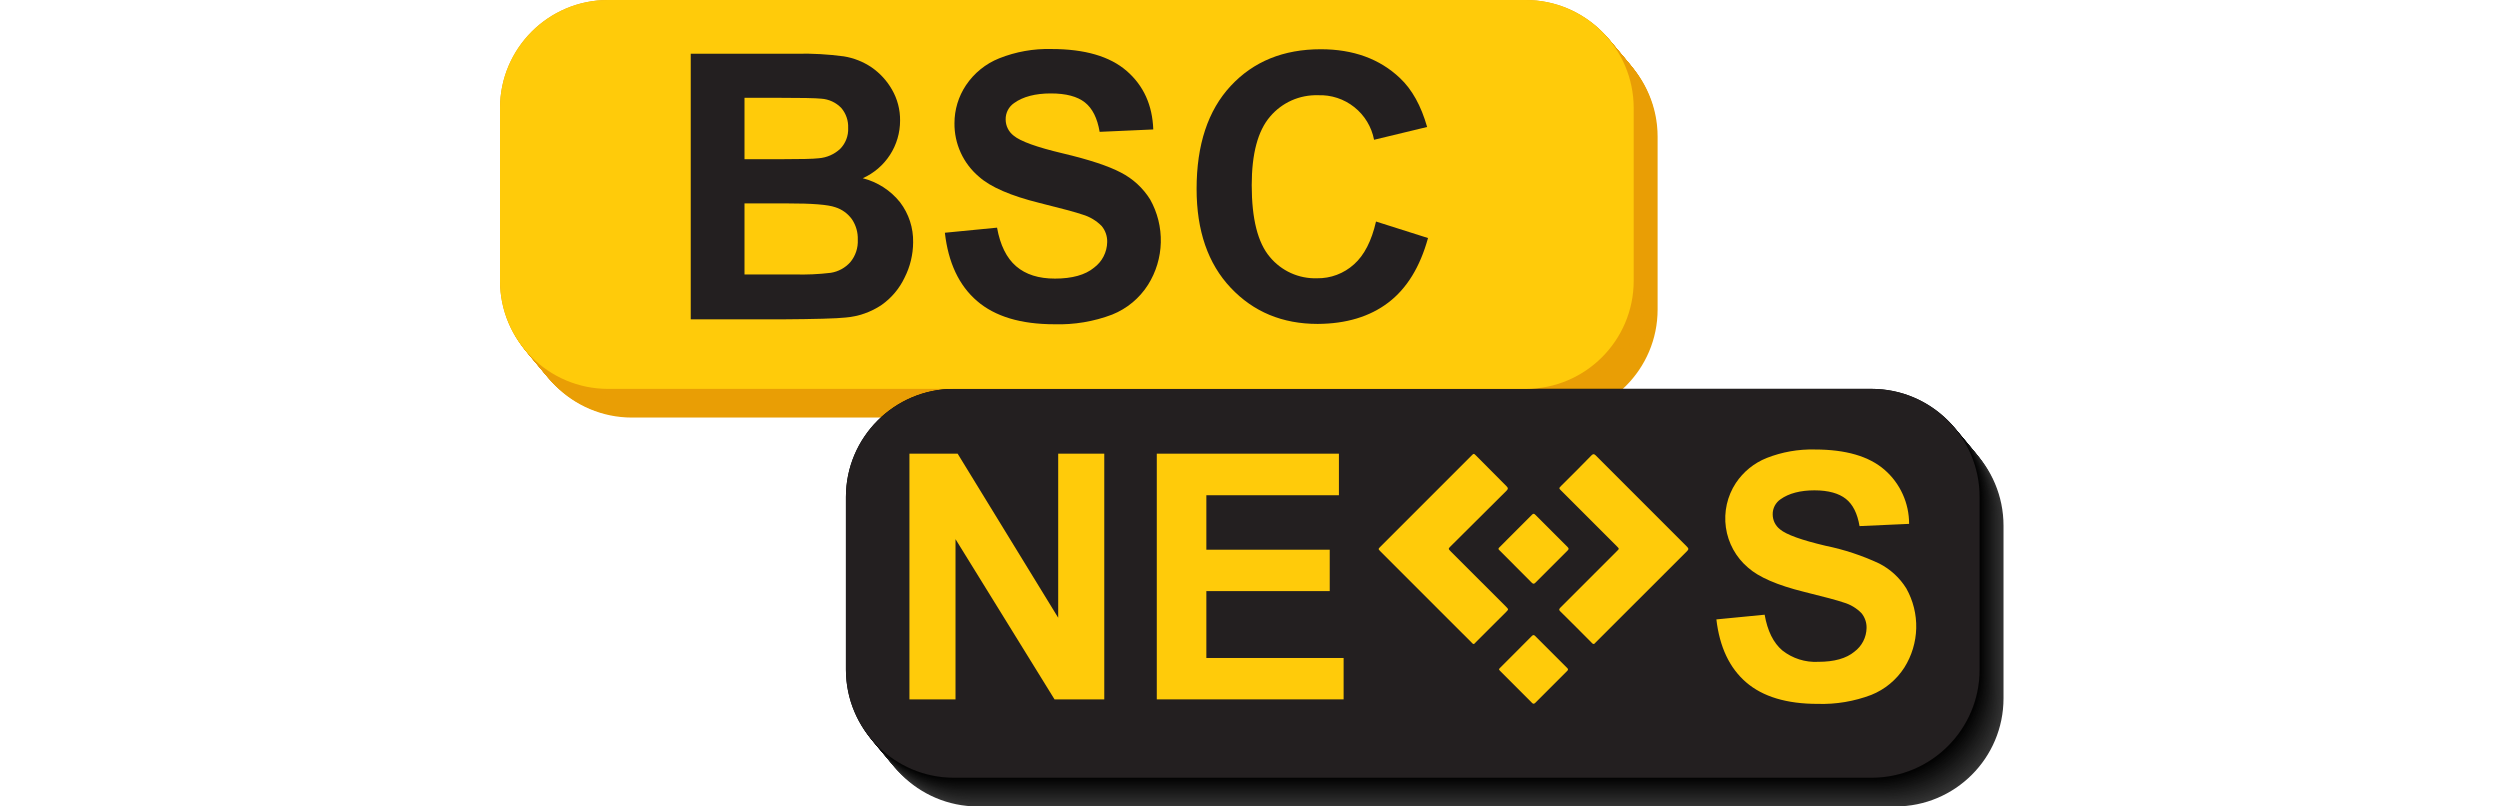<svg width="155" height="50" viewBox="0 0 155 50" fill="none" xmlns="http://www.w3.org/2000/svg">
<g clip-path="url(#clip0_720_22)">
<path d="M96.067 1.778H39.187C35.484 1.778 32.482 4.78 32.482 8.483V19.184C32.482 22.887 35.484 25.889 39.187 25.889H96.067C99.769 25.889 102.772 22.887 102.772 19.184V8.483C102.772 4.78 99.769 1.778 96.067 1.778Z" fill="#E99E05"/>
<path d="M96.024 1.729H39.144C35.441 1.729 32.44 4.73 32.44 8.433V19.134C32.44 22.837 35.441 25.839 39.144 25.839H96.024C99.727 25.839 102.728 22.837 102.728 19.134V8.433C102.728 4.73 99.727 1.729 96.024 1.729Z" fill="#E99E05"/>
<path d="M95.982 1.678H39.103C35.4 1.678 32.398 4.68 32.398 8.383V19.084C32.398 22.787 35.4 25.788 39.103 25.788H95.982C99.685 25.788 102.687 22.787 102.687 19.084V8.383C102.687 4.68 99.685 1.678 95.982 1.678Z" fill="#E99E05"/>
<path d="M95.939 1.625H39.06C35.357 1.625 32.355 4.627 32.355 8.33V19.031C32.355 22.734 35.357 25.736 39.06 25.736H95.939C99.642 25.736 102.644 22.734 102.644 19.031V8.33C102.644 4.627 99.642 1.625 95.939 1.625Z" fill="#E99E05"/>
<path d="M95.898 1.575H39.019C35.316 1.575 32.315 4.577 32.315 8.28V18.981C32.315 22.684 35.316 25.686 39.019 25.686H95.898C99.602 25.686 102.603 22.684 102.603 18.981V8.28C102.603 4.577 99.602 1.575 95.898 1.575Z" fill="#E99E05"/>
<path d="M95.856 1.524H38.976C35.273 1.524 32.272 4.526 32.272 8.229V18.93C32.272 22.633 35.273 25.635 38.976 25.635H95.856C99.558 25.635 102.56 22.633 102.56 18.93V8.229C102.56 4.526 99.558 1.524 95.856 1.524Z" fill="#E99E05"/>
<path d="M95.813 1.475H38.933C35.23 1.475 32.228 4.476 32.228 8.18V18.88C32.228 22.583 35.23 25.585 38.933 25.585H95.813C99.516 25.585 102.517 22.583 102.517 18.88V8.18C102.517 4.476 99.516 1.475 95.813 1.475Z" fill="#E99E05"/>
<path d="M95.77 1.425H38.89C35.187 1.425 32.185 4.427 32.185 8.13V18.831C32.185 22.534 35.187 25.535 38.89 25.535H95.77C99.473 25.535 102.474 22.534 102.474 18.831V8.13C102.474 4.427 99.473 1.425 95.77 1.425Z" fill="#E99E05"/>
<path d="M95.729 1.371H38.849C35.146 1.371 32.145 4.373 32.145 8.076V18.777C32.145 22.48 35.146 25.482 38.849 25.482H95.729C99.432 25.482 102.433 22.48 102.433 18.777V8.076C102.433 4.373 99.432 1.371 95.729 1.371Z" fill="#E99E05"/>
<path d="M95.686 1.321H38.806C35.103 1.321 32.102 4.323 32.102 8.026V18.727C32.102 22.43 35.103 25.432 38.806 25.432H95.686C99.389 25.432 102.39 22.43 102.39 18.727V8.026C102.39 4.323 99.389 1.321 95.686 1.321Z" fill="#E99E05"/>
<path d="M95.644 1.271H38.765C35.062 1.271 32.06 4.273 32.06 7.976V18.677C32.06 22.38 35.062 25.382 38.765 25.382H95.644C99.347 25.382 102.35 22.38 102.35 18.677V7.976C102.35 4.273 99.347 1.271 95.644 1.271Z" fill="#E99E05"/>
<path d="M95.602 1.221H38.722C35.02 1.221 32.018 4.223 32.018 7.926V18.627C32.018 22.329 35.02 25.331 38.722 25.331H95.602C99.305 25.331 102.307 22.329 102.307 18.627V7.926C102.307 4.223 99.305 1.221 95.602 1.221Z" fill="#E99E05"/>
<path d="M95.559 1.168H38.679C34.977 1.168 31.975 4.17 31.975 7.873V18.574C31.975 22.277 34.977 25.279 38.679 25.279H95.559C99.262 25.279 102.264 22.277 102.264 18.574V7.873C102.264 4.17 99.262 1.168 95.559 1.168Z" fill="#E99E05"/>
<path d="M95.518 1.118H38.639C34.935 1.118 31.934 4.12 31.934 7.823V18.524C31.934 22.227 34.935 25.229 38.639 25.229H95.518C99.221 25.229 102.222 22.227 102.222 18.524V7.823C102.222 4.12 99.221 1.118 95.518 1.118Z" fill="#E99E05"/>
<path d="M95.475 1.067H38.596C34.892 1.067 31.891 4.069 31.891 7.772V18.473C31.891 22.176 34.892 25.178 38.596 25.178H95.475C99.178 25.178 102.18 22.176 102.18 18.473V7.772C102.18 4.069 99.178 1.067 95.475 1.067Z" fill="#E99E05"/>
<path d="M95.432 1.018H38.553C34.85 1.018 31.848 4.019 31.848 7.722V18.423C31.848 22.126 34.85 25.128 38.553 25.128H95.432C99.135 25.128 102.137 22.126 102.137 18.423V7.722C102.137 4.019 99.135 1.018 95.432 1.018Z" fill="#E99E05"/>
<path d="M95.391 0.965H38.511C34.809 0.965 31.807 3.967 31.807 7.67V18.37C31.807 22.073 34.809 25.075 38.511 25.075H95.391C99.094 25.075 102.096 22.073 102.096 18.37V7.67C102.096 3.967 99.094 0.965 95.391 0.965Z" fill="#E99E05"/>
<path d="M95.344 0.914H38.465C34.762 0.914 31.76 3.916 31.76 7.619V18.32C31.76 22.023 34.762 25.025 38.465 25.025H95.344C99.047 25.025 102.049 22.023 102.049 18.32V7.619C102.049 3.916 99.047 0.914 95.344 0.914Z" fill="#E99E05"/>
<path d="M95.303 0.864H38.423C34.721 0.864 31.719 3.866 31.719 7.569V18.27C31.719 21.973 34.721 24.975 38.423 24.975H95.303C99.006 24.975 102.008 21.973 102.008 18.27V7.569C102.008 3.866 99.006 0.864 95.303 0.864Z" fill="#E99E05"/>
<path d="M95.262 0.814H38.383C34.68 0.814 31.678 3.816 31.678 7.519V18.22C31.678 21.923 34.68 24.925 38.383 24.925H95.262C98.965 24.925 101.967 21.923 101.967 18.22V7.519C101.967 3.816 98.965 0.814 95.262 0.814Z" fill="#E99E05"/>
<path d="M95.219 0.761H38.34C34.637 0.761 31.635 3.763 31.635 7.466V18.166C31.635 21.869 34.637 24.871 38.34 24.871H95.219C98.922 24.871 101.923 21.869 101.923 18.166V7.466C101.923 3.763 98.922 0.761 95.219 0.761Z" fill="#E99E05"/>
<path d="M95.176 0.711H38.297C34.594 0.711 31.592 3.713 31.592 7.416V18.117C31.592 21.82 34.594 24.822 38.297 24.822H95.176C98.879 24.822 101.88 21.82 101.88 18.117V7.416C101.88 3.713 98.879 0.711 95.176 0.711Z" fill="#E99E05"/>
<path d="M95.133 0.661H38.254C34.551 0.661 31.549 3.663 31.549 7.366V18.067C31.549 21.77 34.551 24.772 38.254 24.772H95.133C98.836 24.772 101.838 21.77 101.838 18.067V7.366C101.838 3.663 98.836 0.661 95.133 0.661Z" fill="#E99E05"/>
<path d="M95.09 0.61H38.211C34.508 0.61 31.506 3.612 31.506 7.315V18.016C31.506 21.719 34.508 24.721 38.211 24.721H95.09C98.793 24.721 101.795 21.719 101.795 18.016V7.315C101.795 3.612 98.793 0.61 95.09 0.61Z" fill="#E99E05"/>
<path d="M95.049 0.561H38.17C34.467 0.561 31.465 3.562 31.465 7.265V17.966C31.465 21.669 34.467 24.671 38.17 24.671H95.049C98.752 24.671 101.754 21.669 101.754 17.966V7.265C101.754 3.562 98.752 0.561 95.049 0.561Z" fill="#E99E05"/>
<path d="M95.006 0.507H38.127C34.424 0.507 31.422 3.509 31.422 7.212V17.913C31.422 21.616 34.424 24.617 38.127 24.617H95.006C98.709 24.617 101.71 21.616 101.71 17.913V7.212C101.71 3.509 98.709 0.507 95.006 0.507Z" fill="#E99E05"/>
<path d="M94.965 0.457H38.086C34.383 0.457 31.381 3.459 31.381 7.162V17.863C31.381 21.566 34.383 24.568 38.086 24.568H94.965C98.668 24.568 101.67 21.566 101.67 17.863V7.162C101.67 3.459 98.668 0.457 94.965 0.457Z" fill="#E99E05"/>
<path d="M94.922 0.407H38.043C34.34 0.407 31.338 3.409 31.338 7.112V17.813C31.338 21.516 34.34 24.518 38.043 24.518H94.922C98.625 24.518 101.626 21.516 101.626 17.813V7.112C101.626 3.409 98.625 0.407 94.922 0.407Z" fill="#E99E05"/>
<path d="M94.881 0.356H38.002C34.299 0.356 31.297 3.358 31.297 7.061V17.762C31.297 21.465 34.299 24.467 38.002 24.467H94.881C98.584 24.467 101.586 21.465 101.586 17.762V7.061C101.586 3.358 98.584 0.356 94.881 0.356Z" fill="#E99E05"/>
<path d="M94.838 0.304H37.959C34.256 0.304 31.254 3.306 31.254 7.009V17.709C31.254 21.413 34.256 24.414 37.959 24.414H94.838C98.541 24.414 101.543 21.413 101.543 17.709V7.009C101.543 3.306 98.541 0.304 94.838 0.304Z" fill="#E99E05"/>
<path d="M94.795 0.254H37.916C34.213 0.254 31.211 3.256 31.211 6.959V17.66C31.211 21.363 34.213 24.364 37.916 24.364H94.795C98.498 24.364 101.5 21.363 101.5 17.66V6.959C101.5 3.256 98.498 0.254 94.795 0.254Z" fill="#E99E05"/>
<path d="M94.752 0.203H37.873C34.17 0.203 31.168 3.205 31.168 6.908V17.609C31.168 21.312 34.17 24.314 37.873 24.314H94.752C98.455 24.314 101.457 21.312 101.457 17.609V6.908C101.457 3.205 98.455 0.203 94.752 0.203Z" fill="#E99E05"/>
<path d="M94.711 0.153H37.832C34.129 0.153 31.127 3.155 31.127 6.858V17.559C31.127 21.262 34.129 24.264 37.832 24.264H94.711C98.414 24.264 101.416 21.262 101.416 17.559V6.858C101.416 3.155 98.414 0.153 94.711 0.153Z" fill="#E99E05"/>
<path d="M94.668 0.101H37.789C34.086 0.101 31.084 3.102 31.084 6.805V17.506C31.084 21.209 34.086 24.211 37.789 24.211H94.668C98.371 24.211 101.373 21.209 101.373 17.506V6.805C101.373 3.102 98.371 0.101 94.668 0.101Z" fill="#E99E05"/>
<path d="M94.627 0.05H37.748C34.045 0.05 31.043 3.052 31.043 6.755V17.456C31.043 21.159 34.045 24.16 37.748 24.16H94.627C98.33 24.16 101.331 21.159 101.331 17.456V6.755C101.331 3.052 98.33 0.05 94.627 0.05Z" fill="#E99E05"/>
<path d="M94.584 0H37.705C34.002 0 31 3.002 31 6.705V17.406C31 21.109 34.002 24.111 37.705 24.111H94.584C98.287 24.111 101.289 21.109 101.289 17.406V6.705C101.289 3.002 98.287 0 94.584 0Z" fill="#E99E05"/>
<path d="M117.513 25.89H60.635C56.932 25.89 53.93 28.892 53.93 32.594V43.295C53.93 46.998 56.932 50 60.635 50H117.513C121.216 50 124.218 46.998 124.218 43.295V32.594C124.218 28.892 121.216 25.89 117.513 25.89Z" fill="#333333"/>
<path d="M117.439 25.802H60.56C56.857 25.802 53.855 28.804 53.855 32.507V43.208C53.855 46.91 56.857 49.912 60.56 49.912H117.439C121.142 49.912 124.144 46.91 124.144 43.208V32.507C124.144 28.804 121.142 25.802 117.439 25.802Z" fill="#303030"/>
<path d="M117.365 25.712H60.486C56.783 25.712 53.781 28.714 53.781 32.417V43.118C53.781 46.821 56.783 49.822 60.486 49.822H117.365C121.068 49.822 124.07 46.821 124.07 43.118V32.417C124.07 28.714 121.068 25.712 117.365 25.712Z" fill="#2E2E2E"/>
<path d="M117.292 25.622H60.412C56.709 25.622 53.707 28.624 53.707 32.327V43.028C53.707 46.731 56.709 49.733 60.412 49.733H117.292C120.995 49.733 123.996 46.731 123.996 43.028V32.327C123.996 28.624 120.995 25.622 117.292 25.622Z" fill="#2B2B2B"/>
<path d="M117.217 25.535H60.338C56.635 25.535 53.633 28.537 53.633 32.24V42.941C53.633 46.644 56.635 49.646 60.338 49.646H117.217C120.92 49.646 123.922 46.644 123.922 42.941V32.24C123.922 28.537 120.92 25.535 117.217 25.535Z" fill="#292929"/>
<path d="M117.145 25.445H60.265C56.562 25.445 53.56 28.447 53.56 32.15V42.851C53.56 46.554 56.562 49.556 60.265 49.556H117.145C120.848 49.556 123.85 46.554 123.85 42.851V32.15C123.85 28.447 120.848 25.445 117.145 25.445Z" fill="#262626"/>
<path d="M117.07 25.355H60.191C56.488 25.355 53.486 28.357 53.486 32.06V42.761C53.486 46.464 56.488 49.466 60.191 49.466H117.07C120.773 49.466 123.775 46.464 123.775 42.761V32.06C123.775 28.357 120.773 25.355 117.07 25.355Z" fill="#242424"/>
<path d="M116.994 25.269H60.115C56.412 25.269 53.41 28.27 53.41 31.974V42.674C53.41 46.377 56.412 49.379 60.115 49.379H116.994C120.697 49.379 123.699 46.377 123.699 42.674V31.974C123.699 28.27 120.697 25.269 116.994 25.269Z" fill="#212121"/>
<path d="M116.921 25.179H60.043C56.34 25.179 53.338 28.181 53.338 31.884V42.584C53.338 46.288 56.34 49.289 60.043 49.289H116.921C120.624 49.289 123.626 46.288 123.626 42.584V31.884C123.626 28.181 120.624 25.179 116.921 25.179Z" fill="#1F1F1F"/>
<path d="M116.848 25.089H59.969C56.266 25.089 53.264 28.091 53.264 31.794V42.495C53.264 46.198 56.266 49.2 59.969 49.2H116.848C120.551 49.2 123.553 46.198 123.553 42.495V31.794C123.553 28.091 120.551 25.089 116.848 25.089Z" fill="#1C1C1C"/>
<path d="M116.773 25.001H59.894C56.191 25.001 53.19 28.003 53.19 31.706V42.407C53.19 46.11 56.191 49.112 59.894 49.112H116.773C120.476 49.112 123.478 46.11 123.478 42.407V31.706C123.478 28.003 120.476 25.001 116.773 25.001Z" fill="#1A1A1A"/>
<path d="M116.7 24.911H59.82C56.117 24.911 53.115 27.913 53.115 31.616V42.317C53.115 46.02 56.117 49.022 59.82 49.022H116.7C120.403 49.022 123.405 46.02 123.405 42.317V31.616C123.405 27.913 120.403 24.911 116.7 24.911Z" fill="#171717"/>
<path d="M116.625 24.821H59.746C56.043 24.821 53.041 27.823 53.041 31.526V42.227C53.041 45.93 56.043 48.932 59.746 48.932H116.625C120.328 48.932 123.33 45.93 123.33 42.227V31.526C123.33 27.823 120.328 24.821 116.625 24.821Z" fill="#141414"/>
<path d="M116.549 24.734H59.67C55.967 24.734 52.965 27.736 52.965 31.439V42.14C52.965 45.843 55.967 48.845 59.67 48.845H116.549C120.252 48.845 123.254 45.843 123.254 42.14V31.439C123.254 27.736 120.252 24.734 116.549 24.734Z" fill="#121212"/>
<path d="M116.475 24.645H59.596C55.892 24.645 52.891 27.646 52.891 31.349V42.05C52.891 45.753 55.892 48.755 59.596 48.755H116.475C120.178 48.755 123.18 45.753 123.18 42.05V31.349C123.18 27.646 120.178 24.645 116.475 24.645Z" fill="#0F0F0F"/>
<path d="M116.401 24.558H59.521C55.818 24.558 52.816 27.559 52.816 31.262V41.963C52.816 45.666 55.818 48.668 59.521 48.668H116.401C120.104 48.668 123.106 45.666 123.106 41.963V31.262C123.106 27.559 120.104 24.558 116.401 24.558Z" fill="#0D0D0D"/>
<path d="M116.326 24.468H59.447C55.744 24.468 52.742 27.47 52.742 31.173V41.873C52.742 45.577 55.744 48.578 59.447 48.578H116.326C120.029 48.578 123.031 45.577 123.031 41.873V31.173C123.031 27.47 120.029 24.468 116.326 24.468Z" fill="#0A0A0A"/>
<path d="M116.252 24.378H59.373C55.67 24.378 52.668 27.38 52.668 31.083V41.784C52.668 45.487 55.67 48.489 59.373 48.489H116.252C119.955 48.489 122.956 45.487 122.956 41.784V31.083C122.956 27.38 119.955 24.378 116.252 24.378Z" fill="#080808"/>
<path d="M116.178 24.29H59.299C55.596 24.29 52.594 27.292 52.594 30.995V41.696C52.594 45.399 55.596 48.401 59.299 48.401H116.178C119.881 48.401 122.883 45.399 122.883 41.696V30.995C122.883 27.292 119.881 24.29 116.178 24.29Z" fill="#050505"/>
<path d="M116.104 24.2H59.224C55.521 24.2 52.52 27.202 52.52 30.905V41.606C52.52 45.309 55.521 48.311 59.224 48.311H116.104C119.807 48.311 122.809 45.309 122.809 41.606V30.905C122.809 27.202 119.807 24.2 116.104 24.2Z" fill="#030303"/>
<path d="M116.031 24.11H59.152C55.449 24.11 52.447 27.112 52.447 30.815V41.516C52.447 45.219 55.449 48.221 59.152 48.221H116.031C119.734 48.221 122.736 45.219 122.736 41.516V30.815C122.736 27.112 119.734 24.11 116.031 24.11Z" fill="black"/>
<path d="M116.031 24.11H59.152C55.449 24.11 52.447 27.112 52.447 30.815V41.516C52.447 45.219 55.449 48.221 59.152 48.221H116.031C119.734 48.221 122.736 45.219 122.736 41.516V30.815C122.736 27.112 119.734 24.11 116.031 24.11Z" fill="#231F20"/>
<path d="M94.584 0H37.705C34.002 0 31 3.002 31 6.705V17.406C31 21.109 34.002 24.111 37.705 24.111H94.584C98.287 24.111 101.289 21.109 101.289 17.406V6.705C101.289 3.002 98.287 0 94.584 0Z" fill="#FFCB0A"/>
<path d="M56.385 43.361V28.128H59.374L65.608 38.3V28.128H68.465V43.361H65.381L59.242 33.427V43.361H56.385Z" fill="#FFCB0A"/>
<path d="M71.721 43.361V28.128H83.013V30.705H74.794V34.082H82.443V36.648H74.794V40.795H83.304V43.361H71.721Z" fill="#FFCB0A"/>
<path d="M106.416 38.403L109.408 38.112C109.584 39.117 109.949 39.855 110.504 40.327C111.137 40.825 111.929 41.076 112.732 41.033C113.724 41.033 114.471 40.823 114.974 40.404C115.203 40.233 115.391 40.011 115.521 39.757C115.652 39.502 115.722 39.221 115.727 38.934C115.735 38.599 115.623 38.273 115.41 38.015C115.104 37.703 114.722 37.475 114.302 37.354C113.95 37.23 113.129 37.009 111.839 36.691C110.19 36.282 109.033 35.78 108.369 35.184C107.627 34.551 107.142 33.669 107.005 32.703C106.869 31.737 107.089 30.755 107.626 29.941C108.091 29.246 108.754 28.708 109.529 28.397C110.483 28.022 111.502 27.842 112.526 27.869C114.436 27.869 115.875 28.288 116.842 29.127C117.322 29.544 117.706 30.059 117.968 30.638C118.231 31.216 118.366 31.845 118.364 32.48L115.291 32.618C115.159 31.834 114.876 31.271 114.442 30.929C114.009 30.586 113.361 30.401 112.495 30.401C111.628 30.401 110.909 30.586 110.396 30.953C110.242 31.057 110.117 31.198 110.031 31.362C109.946 31.527 109.903 31.711 109.907 31.896C109.908 32.075 109.949 32.252 110.028 32.412C110.108 32.572 110.223 32.712 110.364 32.821C110.752 33.147 111.694 33.486 113.19 33.839C114.335 34.073 115.45 34.441 116.509 34.936C117.201 35.289 117.783 35.824 118.193 36.484C118.615 37.237 118.827 38.09 118.806 38.952C118.784 39.815 118.53 40.656 118.071 41.387C117.579 42.154 116.86 42.748 116.015 43.086C114.957 43.486 113.831 43.675 112.701 43.641C110.775 43.641 109.296 43.196 108.263 42.306C107.231 41.417 106.615 40.116 106.416 38.403Z" fill="#FFCB0A"/>
<path fill-rule="evenodd" clip-rule="evenodd" d="M97.192 34.13C97.272 34.051 97.274 33.998 97.192 33.919C96.521 33.249 95.852 32.58 95.184 31.91C95.112 31.839 95.06 31.833 94.986 31.91L92.966 33.932C92.94 33.958 92.906 33.985 92.908 34.03C92.911 34.075 92.953 34.106 92.988 34.138C93.648 34.801 94.309 35.459 94.97 36.128C95.054 36.21 95.11 36.215 95.194 36.128C95.858 35.457 96.526 34.793 97.192 34.13Z" fill="#FFCB0A"/>
<path fill-rule="evenodd" clip-rule="evenodd" d="M91.503 39.815L93.385 37.936C93.535 37.782 93.535 37.782 93.385 37.626L89.949 34.191C89.785 34.024 89.785 34.024 89.949 33.86C91.099 32.712 92.251 31.566 93.403 30.425C93.511 30.316 93.511 30.253 93.403 30.145C92.774 29.518 92.153 28.887 91.527 28.258C91.373 28.104 91.373 28.104 91.223 28.258L85.594 33.887C85.44 34.038 85.44 34.04 85.594 34.193L89.719 38.319L91.236 39.833C91.267 39.88 91.313 39.915 91.365 39.934C91.426 39.913 91.461 39.857 91.503 39.815Z" fill="#FFCB0A"/>
<path fill-rule="evenodd" clip-rule="evenodd" d="M96.804 30.11C96.643 30.271 96.643 30.271 96.804 30.43L100.253 33.879C100.395 34.021 100.398 34.024 100.253 34.164L98.876 35.541C98.171 36.246 97.466 36.951 96.762 37.655C96.685 37.732 96.624 37.795 96.733 37.901C97.391 38.554 98.054 39.209 98.699 39.865C98.723 39.898 98.759 39.921 98.799 39.928C98.857 39.928 98.892 39.87 98.929 39.833C100.816 37.946 102.704 36.06 104.592 34.175C104.698 34.069 104.709 34.006 104.592 33.895C102.704 32.009 100.817 30.122 98.934 28.234C98.828 28.128 98.767 28.139 98.67 28.234C98.059 28.86 97.43 29.494 96.804 30.11Z" fill="#FFCB0A"/>
<path fill-rule="evenodd" clip-rule="evenodd" d="M95.189 43.575L97.163 41.601C97.229 41.535 97.242 41.485 97.163 41.413L95.178 39.429C95.104 39.352 95.049 39.36 94.977 39.429C94.322 40.089 93.665 40.748 93.006 41.405C92.987 41.417 92.972 41.433 92.96 41.452C92.949 41.471 92.942 41.492 92.939 41.514C92.957 41.54 92.977 41.565 92.998 41.588L94.982 43.575C95.051 43.654 95.117 43.647 95.189 43.575Z" fill="#FFCB0A"/>
<path d="M42.826 3.33H49.41C50.381 3.31 51.353 3.365 52.317 3.494C52.932 3.593 53.518 3.825 54.034 4.173C54.554 4.532 54.986 5.002 55.3 5.55C55.639 6.135 55.814 6.801 55.805 7.477C55.806 8.232 55.588 8.972 55.177 9.606C54.766 10.24 54.18 10.742 53.49 11.05C54.404 11.282 55.217 11.806 55.805 12.543C56.347 13.255 56.632 14.13 56.614 15.025C56.61 15.784 56.429 16.533 56.085 17.21C55.764 17.889 55.272 18.474 54.658 18.907C53.994 19.353 53.227 19.621 52.43 19.687C51.875 19.748 50.538 19.786 48.418 19.8H42.826V3.33ZM46.159 6.063V9.871H48.339C49.634 9.871 50.439 9.852 50.755 9.813C51.257 9.776 51.73 9.568 52.097 9.224C52.262 9.054 52.39 8.852 52.474 8.631C52.559 8.409 52.597 8.173 52.586 7.937C52.606 7.485 52.455 7.042 52.163 6.697C51.835 6.355 51.39 6.148 50.916 6.118C50.588 6.081 49.639 6.063 48.075 6.063H46.159ZM46.159 12.612V17.015H49.23C49.992 17.038 50.754 17.005 51.511 16.914C51.977 16.84 52.403 16.607 52.718 16.256C53.043 15.865 53.209 15.366 53.183 14.858C53.198 14.412 53.072 13.972 52.824 13.6C52.569 13.242 52.205 12.978 51.785 12.847C51.333 12.688 50.349 12.61 48.836 12.612H46.159Z" fill="#231F20"/>
<path d="M58.582 14.43L61.817 14.115C62.012 15.2 62.407 15.998 63.001 16.509C63.594 17.02 64.398 17.275 65.411 17.273C66.468 17.273 67.29 17.046 67.832 16.594C68.08 16.41 68.282 16.171 68.423 15.896C68.564 15.621 68.641 15.317 68.646 15.008C68.656 14.647 68.535 14.294 68.305 14.015C67.973 13.679 67.561 13.433 67.108 13.301C66.718 13.165 65.831 12.926 64.446 12.582C62.663 12.14 61.412 11.597 60.694 10.954C60.213 10.547 59.827 10.039 59.565 9.466C59.303 8.894 59.17 8.27 59.177 7.64C59.176 6.802 59.424 5.982 59.89 5.285C60.392 4.535 61.108 3.953 61.946 3.618C62.977 3.207 64.08 3.01 65.189 3.039C67.256 3.039 68.811 3.493 69.856 4.4C70.901 5.307 71.45 6.516 71.503 8.026L68.178 8.174C68.035 7.328 67.731 6.718 67.261 6.348C66.791 5.978 66.093 5.793 65.147 5.793C64.201 5.793 63.426 5.991 62.879 6.387C62.712 6.5 62.577 6.652 62.484 6.831C62.392 7.01 62.346 7.209 62.351 7.41C62.351 7.603 62.396 7.794 62.482 7.967C62.567 8.14 62.692 8.291 62.845 8.409C63.264 8.761 64.283 9.129 65.9 9.511C67.517 9.894 68.714 10.288 69.489 10.695C70.237 11.077 70.866 11.655 71.31 12.368C71.765 13.18 71.993 14.099 71.97 15.029C71.948 15.959 71.675 16.866 71.18 17.654C70.651 18.489 69.873 19.136 68.955 19.504C67.812 19.938 66.594 20.141 65.371 20.104C63.291 20.104 61.692 19.623 60.575 18.661C59.458 17.699 58.793 16.288 58.582 14.43Z" fill="#231F20"/>
<path d="M85.313 13.735L88.537 14.758C88.042 16.555 87.22 17.89 86.072 18.762C84.923 19.634 83.464 20.074 81.695 20.083C79.51 20.083 77.713 19.336 76.304 17.842C74.894 16.348 74.189 14.305 74.189 11.713C74.189 8.974 74.894 6.845 76.304 5.328C77.713 3.811 79.575 3.053 81.888 3.053C83.902 3.053 85.538 3.648 86.796 4.839C87.546 5.544 88.108 6.555 88.482 7.873L85.192 8.666C85.039 7.867 84.604 7.148 83.967 6.642C83.33 6.135 82.532 5.873 81.719 5.904C81.156 5.887 80.597 5.997 80.082 6.225C79.568 6.454 79.112 6.796 78.748 7.226C77.987 8.107 77.607 9.526 77.607 11.483C77.607 13.566 77.981 15.049 78.73 15.931C79.084 16.36 79.532 16.701 80.038 16.931C80.545 17.16 81.097 17.27 81.653 17.253C82.502 17.267 83.324 16.957 83.952 16.386C84.583 15.824 85.037 14.94 85.313 13.735Z" fill="#231F20"/>
</g>
<defs>
<clipPath id="clip0_720_22">
<rect width="155" height="50" fill="white"/>
</clipPath>
</defs>
</svg>
